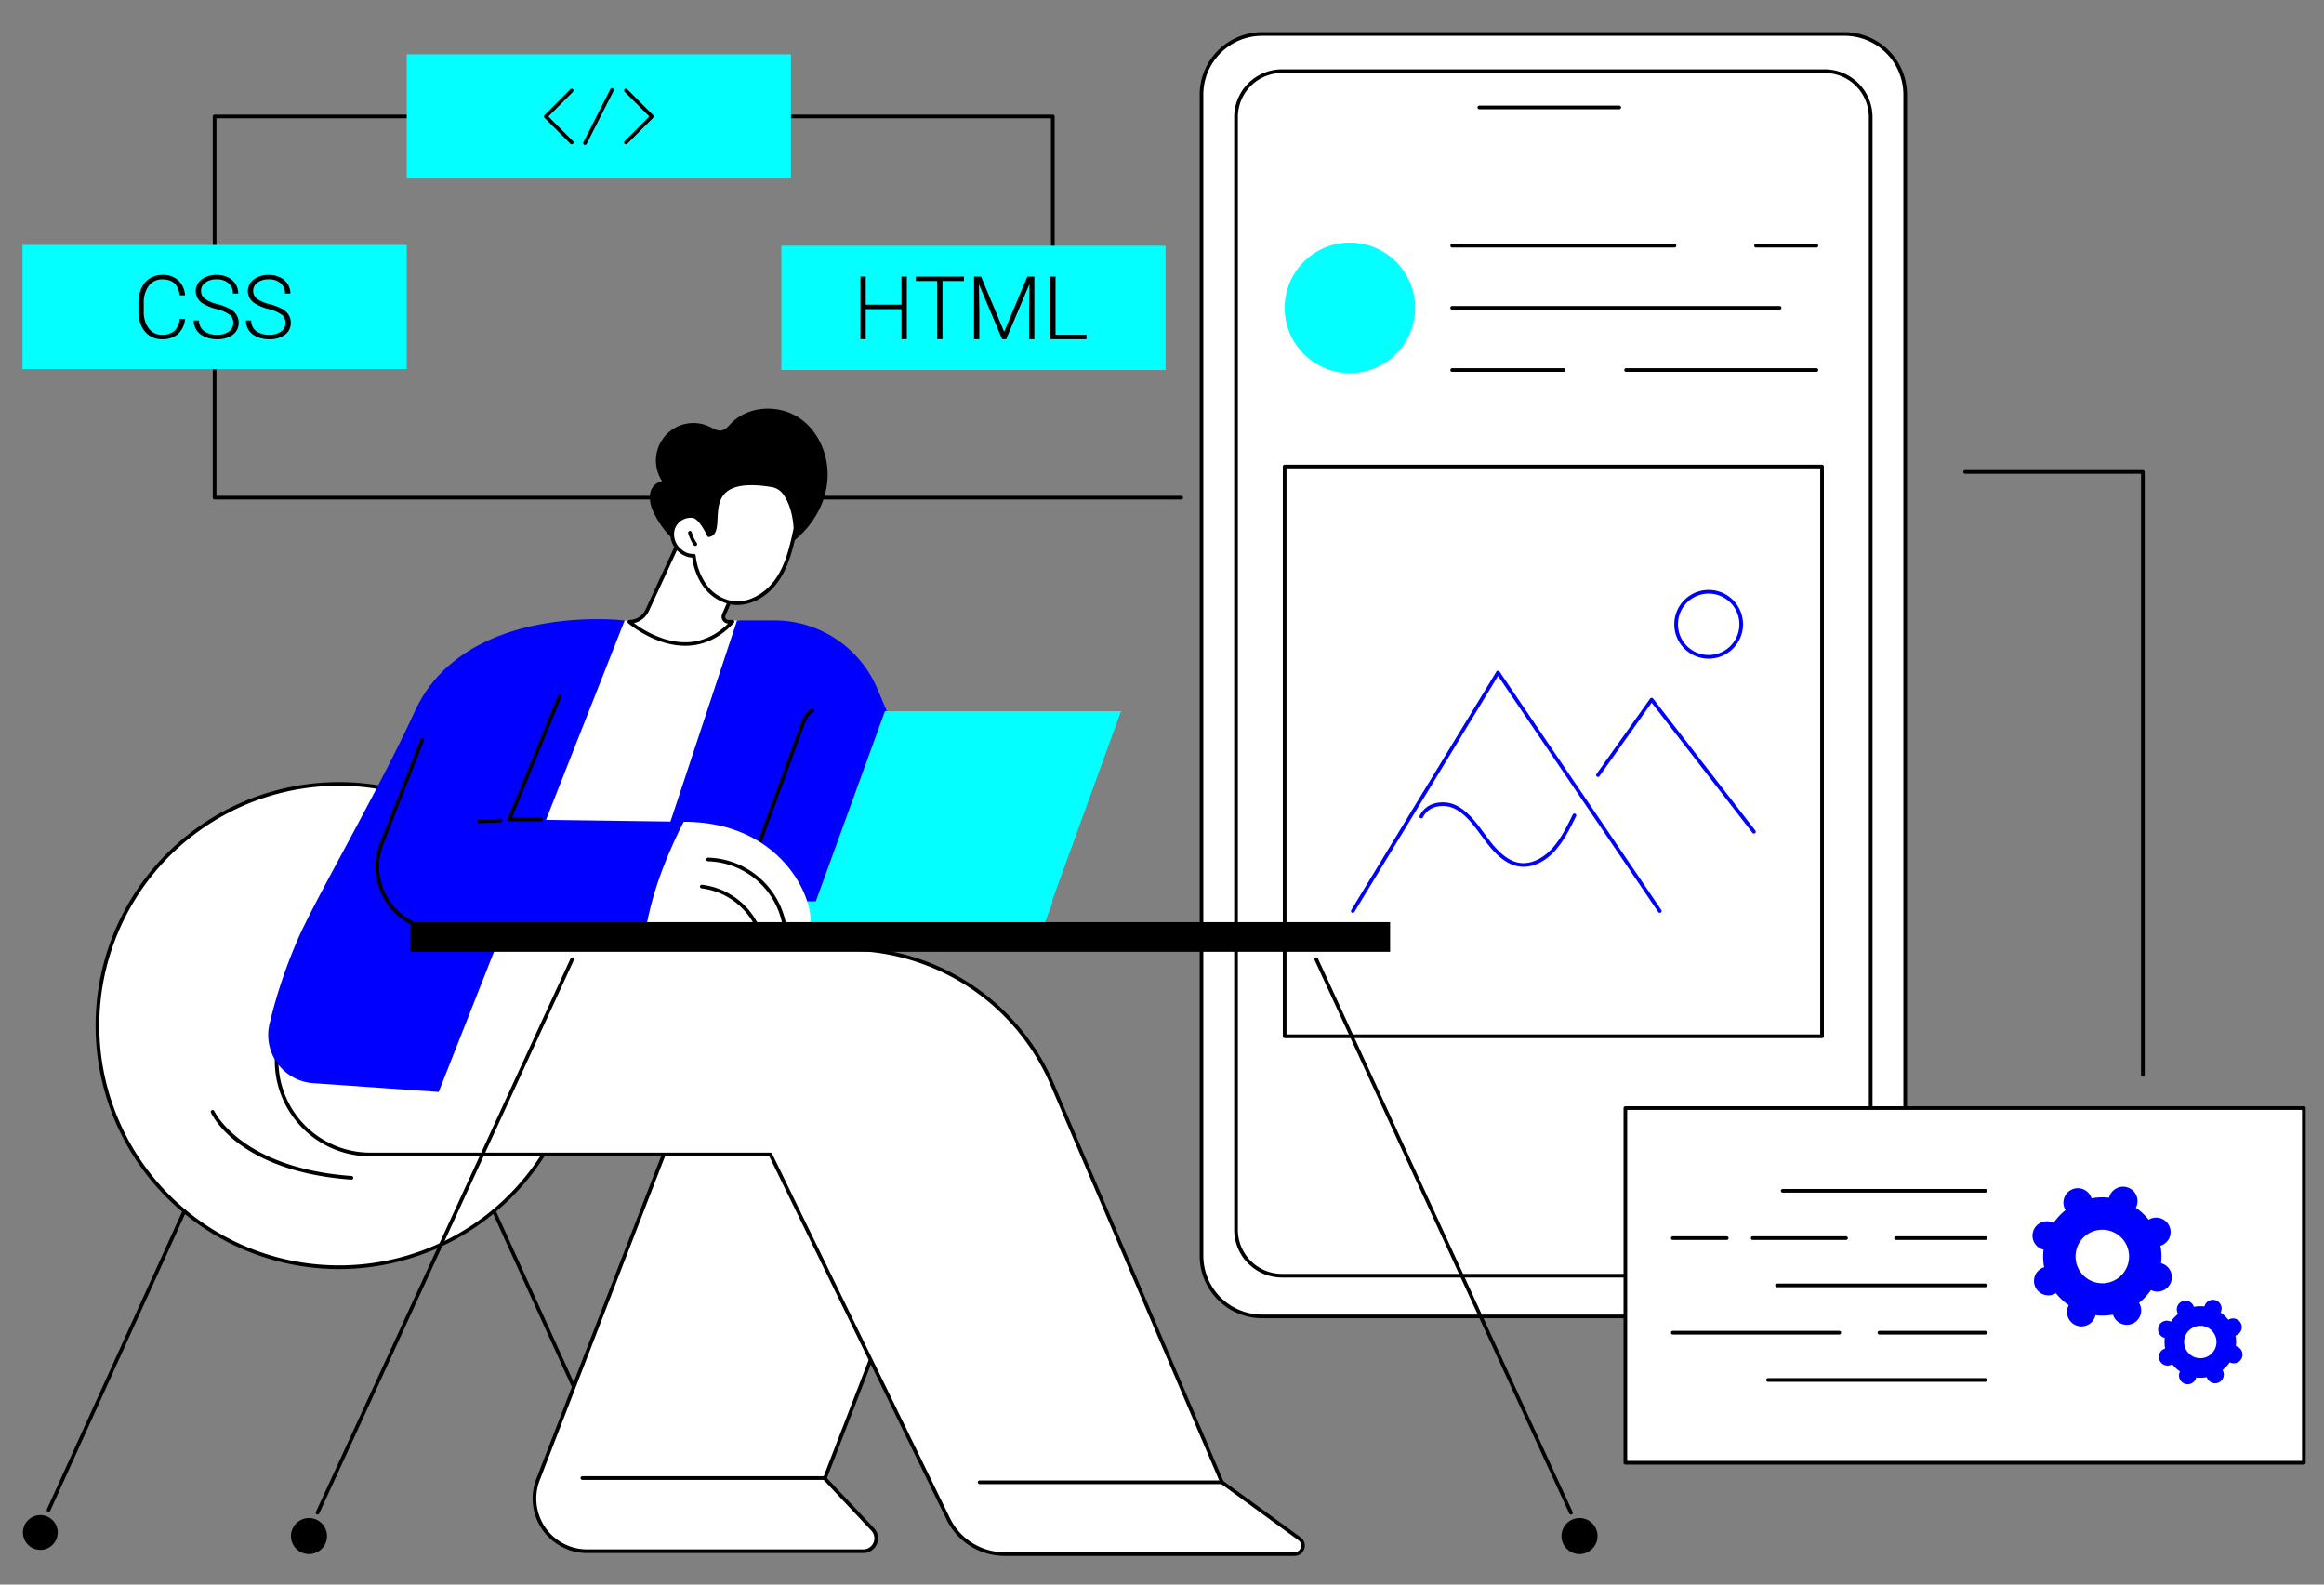 <svg xmlns="http://www.w3.org/2000/svg" xmlns:xlink="http://www.w3.org/1999/xlink" width="660" height="450" viewBox="0 0 660 450"><rect x="0" y="0" width="660" height="450" fill="#808080" stroke="none"/><defs><clipPath id="a"><rect width="648.412" height="432.725" fill="none"/></clipPath><clipPath id="c"><rect width="660" height="450"/></clipPath></defs><g id="b" clip-path="url(#c)"><g transform="translate(6.391 9.134)"><g clip-path="url(#a)"><path d="M378.821,154.28H104.291a.52.52,0,0,1-.521-.521V45.5a.52.52,0,0,1,.521-.521H342.334a.521.521,0,0,1,.521.521v54.13a.521.521,0,0,1-1.041,0V46.02h-237V153.238H378.821a.521.521,0,0,1,0,1.041" transform="translate(-49.734 -21.557)"/><rect width="109.114" height="35.287" transform="translate(109.114 6.299)" fill="#03ffff"/><path d="M328.609,46.607a.521.521,0,0,1-.368-.889l7.007-7.009L328.24,31.7a.521.521,0,1,1,.736-.736l7.375,7.377a.52.52,0,0,1,0,.736l-7.375,7.377a.519.519,0,0,1-.368.153" transform="translate(-157.242 -14.767)"/><path d="M292.261,46.607a.519.519,0,0,1-.368-.153l-7.375-7.377a.52.52,0,0,1,0-.736l7.375-7.377a.521.521,0,0,1,.736.736l-7.007,7.009,7.007,7.009a.521.521,0,0,1-.368.889" transform="translate(-136.287 -14.767)"/><path d="M306.284,46.621a.521.521,0,0,1-.464-.757l7.689-15.115a.521.521,0,0,1,.928.472l-7.689,15.114a.521.521,0,0,1-.465.285" transform="translate(-146.543 -14.601)"/><rect width="109.114" height="35.287" transform="translate(0 60.428)" fill="#03ffff"/><path d="M76.462,144.867a6.373,6.373,0,0,1-2.008,4.3,6.642,6.642,0,0,1-4.535,1.49,6.263,6.263,0,0,1-3.5-.989,6.449,6.449,0,0,1-2.35-2.8,9.979,9.979,0,0,1-.842-4.146V140.41a10.075,10.075,0,0,1,.83-4.2,6.381,6.381,0,0,1,2.387-2.827,6.5,6.5,0,0,1,3.583-1,6.364,6.364,0,0,1,4.511,1.538,6.449,6.449,0,0,1,1.923,4.262H74.949q-.562-4.53-4.919-4.53a4.66,4.66,0,0,0-3.851,1.809,7.845,7.845,0,0,0-1.435,5v2.176a7.9,7.9,0,0,0,1.4,4.912,4.5,4.5,0,0,0,3.778,1.833,5,5,0,0,0,3.552-1.129,5.414,5.414,0,0,0,1.477-3.388Z" transform="translate(-30.304 -63.449)"/><path d="M104.631,146.039a2.877,2.877,0,0,0-1.038-2.338,10.946,10.946,0,0,0-3.8-1.636,13.311,13.311,0,0,1-4.028-1.691,4.1,4.1,0,0,1-.128-6.71,6.89,6.89,0,0,1,4.291-1.276,7.11,7.11,0,0,1,3.168.684,5.183,5.183,0,0,1,2.167,1.9,5,5,0,0,1,.769,2.723h-1.514a3.736,3.736,0,0,0-1.245-2.933,4.846,4.846,0,0,0-3.345-1.109,5.27,5.27,0,0,0-3.247.911,2.844,2.844,0,0,0-1.209,2.379,2.691,2.691,0,0,0,1.087,2.214,10.064,10.064,0,0,0,3.479,1.51,16.349,16.349,0,0,1,3.625,1.357,5.168,5.168,0,0,1,1.855,1.679,4.2,4.2,0,0,1,.623,2.308,4.02,4.02,0,0,1-1.678,3.37,7.147,7.147,0,0,1-4.425,1.27,8.672,8.672,0,0,1-3.449-.672,5.27,5.27,0,0,1-2.38-1.88,4.857,4.857,0,0,1-.812-2.772h1.5a3.55,3.55,0,0,0,1.4,2.967,5.943,5.943,0,0,0,3.736,1.087,5.532,5.532,0,0,0,3.332-.916,2.863,2.863,0,0,0,1.258-2.43" transform="translate(-44.764 -63.449)"/><path d="M133.066,146.039a2.877,2.877,0,0,0-1.038-2.338,10.946,10.946,0,0,0-3.8-1.636,13.311,13.311,0,0,1-4.028-1.691,4.1,4.1,0,0,1-.128-6.71,6.89,6.89,0,0,1,4.291-1.276,7.11,7.11,0,0,1,3.168.684,5.183,5.183,0,0,1,2.167,1.9,5,5,0,0,1,.769,2.723h-1.514a3.736,3.736,0,0,0-1.245-2.933,4.846,4.846,0,0,0-3.345-1.109,5.27,5.27,0,0,0-3.247.911,2.844,2.844,0,0,0-1.209,2.379A2.691,2.691,0,0,0,125,139.161a10.064,10.064,0,0,0,3.479,1.51,16.349,16.349,0,0,1,3.625,1.357,5.168,5.168,0,0,1,1.855,1.679,4.2,4.2,0,0,1,.623,2.308,4.02,4.02,0,0,1-1.678,3.37,7.147,7.147,0,0,1-4.425,1.27,8.672,8.672,0,0,1-3.449-.672,5.27,5.27,0,0,1-2.38-1.88,4.857,4.857,0,0,1-.812-2.772h1.5a3.55,3.55,0,0,0,1.4,2.967,5.943,5.943,0,0,0,3.736,1.087,5.533,5.533,0,0,0,3.332-.916,2.863,2.863,0,0,0,1.258-2.43" transform="translate(-58.392 -63.449)"/><rect width="109.114" height="35.287" transform="translate(215.504 60.655)" fill="#03ffff"/><path d="M470.161,151.071h-1.514v-8.523H458.491v8.523h-1.5V133.292h1.5v7.985h10.156v-7.985h1.514Z" transform="translate(-219.02 -63.883)"/><path d="M500.855,134.562h-6.092V151.07h-1.5V134.562h-6.079v-1.27h13.672Z" transform="translate(-233.491 -63.883)"/><path d="M520.937,133.292l6.556,15.69,6.579-15.69h2v17.778h-1.5v-7.741l.122-7.937-6.616,15.678h-1.16l-6.592-15.617.122,7.827v7.79h-1.5V133.292Z" transform="translate(-248.715 -63.883)"/><path d="M562,149.8h8.777v1.27H560.487V133.293H562Z" transform="translate(-268.624 -63.883)"/><path d="M660.214,365.19H825.62a17.268,17.268,0,0,0,17.218-17.218V18.218A17.268,17.268,0,0,0,825.62,1H660.214A17.268,17.268,0,0,0,643,18.218V347.972a17.268,17.268,0,0,0,17.218,17.218" transform="translate(-308.167 -0.479)" fill="#fff"/><path d="M825.142,365.231H659.736A17.759,17.759,0,0,1,642,347.492V17.739A17.759,17.759,0,0,1,659.736,0H825.142A17.758,17.758,0,0,1,842.88,17.739V347.493a17.758,17.758,0,0,1-17.739,17.739M659.736,1.041a16.716,16.716,0,0,0-16.7,16.7V347.492a16.716,16.716,0,0,0,16.7,16.7H825.142a16.716,16.716,0,0,0,16.7-16.7V17.739a16.717,16.717,0,0,0-16.7-16.7Z" transform="translate(-307.689)"/><path d="M674.87,363.344H829.01A13.086,13.086,0,0,0,842.058,350.3V34.319A13.086,13.086,0,0,0,829.01,21.272H674.87a13.086,13.086,0,0,0-13.047,13.047V350.3a13.086,13.086,0,0,0,13.047,13.047" transform="translate(-317.191 -10.195)" fill="#fff"/><path d="M828.531,363.385H674.391a13.584,13.584,0,0,1-13.569-13.568V33.841a13.584,13.584,0,0,1,13.569-13.569h154.14A13.584,13.584,0,0,1,842.1,33.841V349.817a13.583,13.583,0,0,1-13.568,13.568M674.391,21.313a12.541,12.541,0,0,0-12.527,12.527V349.817a12.541,12.541,0,0,0,12.527,12.527h154.14a12.541,12.541,0,0,0,12.527-12.527V33.841a12.541,12.541,0,0,0-12.527-12.527Z" transform="translate(-316.711 -9.716)"/><path d="M833.811,41.1H794.095a.521.521,0,1,1,0-1.041h39.717a.521.521,0,0,1,0,1.041" transform="translate(-380.335 -19.2)"/><path d="M840.479,398.725H687.869a.52.52,0,0,1-.521-.521V236.4a.52.52,0,0,1,.521-.521h152.61a.52.52,0,0,1,.521.521V398.2a.52.52,0,0,1-.521.521m-152.089-1.041H839.958V236.918H688.389Z" transform="translate(-329.424 -113.048)"/><path d="M725.4,133.307a18.527,18.527,0,1,1-18.527-18.531A18.529,18.529,0,0,1,725.4,133.307" transform="translate(-329.903 -55.008)" fill="#03ffff"/><path d="M962.126,116.506H944.97a.521.521,0,1,1,0-1.041h17.156a.521.521,0,0,1,0,1.041" transform="translate(-452.644 -55.339)"/><path d="M842.4,116.506H779.287a.521.521,0,1,1,0-1.041H842.4a.521.521,0,0,1,0,1.041" transform="translate(-373.238 -55.339)"/><path d="M872.211,150.4H779.287a.521.521,0,1,1,0-1.041h92.924a.521.521,0,1,1,0,1.041" transform="translate(-373.238 -71.585)"/><path d="M928.177,184.3H874.136a.521.521,0,1,1,0-1.041h54.042a.521.521,0,0,1,0,1.041" transform="translate(-418.696 -87.831)"/><path d="M810.844,184.3H779.286a.521.521,0,1,1,0-1.041h31.558a.521.521,0,1,1,0,1.041" transform="translate(-373.237 -87.831)"/><path d="M725.024,417.012a.521.521,0,0,1-.445-.792L765.806,348.5a.522.522,0,0,1,.432-.25.565.565,0,0,1,.444.229L812.644,416.2a.521.521,0,0,1-.862.585L766.275,349.73l-40.806,67.032a.52.52,0,0,1-.445.25" transform="translate(-347.231 -166.904)" fill="blue"/><path d="M903.038,401.567a.519.519,0,0,1-.412-.2L874,364.409l-14.8,20.827a.521.521,0,1,1-.849-.6l15.21-21.4a.521.521,0,0,1,.414-.219.542.542,0,0,1,.422.2l29.057,37.511a.521.521,0,0,1-.411.839" transform="translate(-411.331 -173.982)" fill="blue"/><path d="M910.606,323.706a9.762,9.762,0,1,1,9.759-9.762,9.771,9.771,0,0,1-9.759,9.762m0-18.482a8.72,8.72,0,1,0,8.718,8.72,8.729,8.729,0,0,0-8.718-8.72" transform="translate(-431.747 -145.785)" fill="blue"/><path d="M791.421,438.335a8.574,8.574,0,0,1-1.313-.1c-4.141-.646-7.335-4.281-9.654-7.377-.34-.454-.676-.913-1.015-1.374-2.086-2.842-4.242-5.78-7.119-7.4a7.791,7.791,0,0,0-6.076-.693,5.478,5.478,0,0,0-3.392,2.918.521.521,0,0,1-.942-.444,6.492,6.492,0,0,1,4.017-3.465,8.851,8.851,0,0,1,6.9.778c3.072,1.729,5.3,4.759,7.448,7.69.337.458.672.915,1.01,1.366,2.2,2.937,5.21,6.385,8.981,6.972,3,.47,6.429-1.02,9.168-3.98,2.538-2.744,4.282-6.293,5.969-9.725a.521.521,0,1,1,.935.46c-1.72,3.5-3.5,7.117-6.139,9.972s-5.769,4.4-8.78,4.4" transform="translate(-365.135 -201.303)" fill="blue"/><path d="M178.153,478.615a68.606,68.606,0,1,1-68.606-68.625,68.616,68.616,0,0,1,68.606,68.625" transform="translate(-19.621 -196.495)" fill="#fff"/><path d="M109.068,547.281a69.145,69.145,0,1,1,69.127-69.145,69.215,69.215,0,0,1-69.127,69.145m0-137.249a68.1,68.1,0,1,0,68.085,68.1,68.172,68.172,0,0,0-68.085-68.1" transform="translate(-19.142 -196.016)"/><path d="M142.628,607.583l-.038,0c-32.019-2.319-39.554-18.366-39.859-19.048a.521.521,0,0,1,.95-.426c.073.161,7.641,16.165,38.984,18.436a.521.521,0,0,1-.037,1.04" transform="translate(-49.214 -281.714)"/><path d="M13.752,727.874a.508.508,0,0,1-.215-.047.521.521,0,0,1-.259-.689l38.555-84.875a.521.521,0,0,1,.948.431L14.226,727.568a.521.521,0,0,1-.474.305" transform="translate(-6.341 -307.67)"/><path d="M10.119,813.681a4.934,4.934,0,1,1-4.934-4.936,4.935,4.935,0,0,1,4.934,4.936" transform="translate(-0.12 -387.606)"/><path d="M295.186,727.874a.52.52,0,0,1-.474-.305l-38.555-84.875a.521.521,0,1,1,.948-.431l38.555,84.875a.521.521,0,0,1-.258.689.511.511,0,0,1-.215.047" transform="translate(-122.745 -307.67)"/><path d="M326.18,813.681a4.934,4.934,0,1,0,4.934-4.936,4.935,4.935,0,0,0-4.934,4.936" transform="translate(-156.328 -387.606)"/><path d="M372.588,704.786H294.139A14.947,14.947,0,0,1,280.2,684.445l44.089-113.992h81.329L361.654,684.131l13.605,14.475a3.668,3.668,0,0,1-2.671,6.18" transform="translate(-133.803 -273.4)" fill="#fff"/><path d="M372.12,704.828H293.672a15.468,15.468,0,0,1-14.423-21.049l44.089-113.992a.52.52,0,0,1,.485-.333h81.33a.521.521,0,0,1,.486.708L361.791,683.533l13.381,14.237a4.189,4.189,0,0,1-3.051,7.057M324.181,570.495l-43.96,113.66a14.426,14.426,0,0,0,13.452,19.632H372.12a3.148,3.148,0,0,0,2.293-5.3l-13.606-14.475a.519.519,0,0,1-.106-.544l43.693-112.969Z" transform="translate(-133.336 -272.921)"/><path d="M373.58,788.561H304.913a.521.521,0,1,1,0-1.041H373.58a.521.521,0,1,1,0,1.041" transform="translate(-145.885 -377.433)"/><path d="M147.971,499.961l-7.957,23.1a26.6,26.6,0,0,0,25.147,35.27H278.8l50.549,103.56a17.68,17.68,0,0,0,15.889,9.926h82.4a2.408,2.408,0,0,0,1.417-4.354l-22.025-16.042L358.859,538.47a63.357,63.357,0,0,0-58.277-38.509Z" transform="translate(-66.399 -239.615)" fill="#fff"/><path d="M427.148,671.861h-82.4a18.313,18.313,0,0,1-16.357-10.219L277.988,558.375H164.673a27.124,27.124,0,0,1-25.639-35.961l7.956-23.1a.52.52,0,0,1,.492-.352H300.093a63.791,63.791,0,0,1,58.756,38.825l48.113,112.82,21.909,15.957a2.929,2.929,0,0,1-1.723,5.3M147.853,500l-7.835,22.75a26.083,26.083,0,0,0,24.655,34.58H278.314a.521.521,0,0,1,.468.292l50.549,103.56a17.265,17.265,0,0,0,15.421,9.634h82.4a1.887,1.887,0,0,0,1.11-3.412l-22.025-16.042a.528.528,0,0,1-.172-.217L357.891,538.2A62.75,62.75,0,0,0,300.093,500Z" transform="translate(-65.91 -239.137)"/><path d="M590.324,790.865H521.513a.521.521,0,0,1,0-1.042h68.812a.521.521,0,0,1,0,1.042" transform="translate(-249.695 -378.537)"/><path d="M319.949,339.241l2.935-18.365H290.213l-41.471,83.529,50.705-1.715Z" transform="translate(-119.214 -153.786)" fill="#fff"/><path d="M364.184,320.81h10.589A31.753,31.753,0,0,1,404,340.162l27.315,64.372H336.463Z" transform="translate(-161.256 -153.754)" fill="blue"/><path d="M397.059,413.693a.537.537,0,0,1-.179-.031.521.521,0,0,1-.31-.668l14.469-39.671c.646-1.774,1.421-3.569,3.13-4.327a.521.521,0,1,1,.422.952c-1.336.593-2,2.168-2.574,3.732l-14.469,39.671a.522.522,0,0,1-.49.342" transform="translate(-190.048 -176.826)"/><path d="M235.214,320.518,182.409,454.394l-35.67-2.5a13.705,13.705,0,0,1-12.347-16.962,143.863,143.863,0,0,1,8.571-25.176c5.912-12.825,22.358-41.022,32.641-63.426,14.262-31.072,59.144-25.934,59.61-25.811" transform="translate(-64.215 -153.428)" fill="blue"/><path d="M494.6,431.613h-67.06L449.823,370.3h67.06Z" transform="translate(-204.907 -177.472)" fill="#03ffff"/><path d="M385.5,473.983h90.237l-2.906,7.858H382.117Z" transform="translate(-183.137 -227.165)" fill="#03ffff"/><path d="M230.973,397.2l14.251-34.9-38.981,12.314-11.537,29.438a17.924,17.924,0,0,0,16.559,24.467c18.336.127,41.14.263,58.463.245,1.841-12.239,7.466-24.5,10.759-30.889-25.281-.366-49.515-.674-49.515-.674" transform="translate(-92.716 -173.639)" fill="blue"/><path d="M274.031,397.24h-9.006a.521.521,0,0,1-.482-.718l14.252-34.9a.521.521,0,0,1,.964.393L265.8,396.2h8.231a.521.521,0,1,1,0,1.041" transform="translate(-126.769 -173.159)"/><path d="M266.009,440.139c-17.589,0-39.74-.139-55.238-.246a18.445,18.445,0,0,1-17.04-25.177l11.538-29.437a.521.521,0,0,1,.97.38L194.7,415.095a17.4,17.4,0,0,0,16.078,23.756c16.46.115,40.422.267,58.459.245a.521.521,0,0,1,0,1.041l-3.23,0" transform="translate(-92.225 -184.493)"/><path d="M350.689,430.614c-3.294,6.394-8.919,18.65-10.759,30.889,14.219-.015,44.294-.134,45.622-.447,4.281-1.011-2.5-30.441-34.862-30.441" transform="translate(-162.918 -206.38)" fill="#fff"/><path d="M248.262,430.242a.521.521,0,0,1-.02-1.041l6.208-.242a.514.514,0,0,1,.541.5.52.52,0,0,1-.5.541l-6.208.242h-.021" transform="translate(-118.735 -205.586)"/><path d="M395.115,470.019a.521.521,0,0,1-.512-.432,22.14,22.14,0,0,0-21.19-18.355.521.521,0,0,1-.506-.535.531.531,0,0,1,.535-.506,23.182,23.182,0,0,1,22.186,19.219.521.521,0,0,1-.513.61" transform="translate(-178.722 -215.762)"/><path d="M385.271,476.43a.521.521,0,0,1-.461-.278A19.508,19.508,0,0,0,369.946,466a.521.521,0,0,1-.458-.576.513.513,0,0,1,.576-.458,20.565,20.565,0,0,1,15.667,10.7.52.52,0,0,1-.46.764" transform="translate(-177.082 -222.842)"/><path d="M392.511,226.074c.71-6.946-2.26-14.366-8.091-18.2s-14.387-3.384-19.235,1.64c-.794.822-1.581,1.8-2.707,1.995-1.171.2-2.271-.519-3.34-1.038a10.647,10.647,0,0,0-13.529,15.445,4.284,4.284,0,0,0-3.435,3.744,9.421,9.421,0,0,0,1.1,5.275A25.29,25.29,0,0,0,361.3,248.848c14.221,2.619,29.725-8.194,31.215-22.774" transform="translate(-163.962 -98.403)"/><path d="M360.218,297.892H359.08a1.422,1.422,0,0,1-1.3-1.99l4.466-10.253s2.384-20.473-17.048-10.9l-9.168,19.883a5.608,5.608,0,0,1-5.092,3.26s16.082,14.243,29.283,0" transform="translate(-158.607 -130.457)" fill="#fff"/><path d="M346.336,304.232c-8.815,0-16.116-6.331-16.225-6.427a.521.521,0,0,1,.345-.911,5.1,5.1,0,0,0,4.619-2.957l9.167-19.883a.52.52,0,0,1,.243-.249c6.081-3,10.737-3.406,13.835-1.22,4.964,3.5,4,12.276,3.96,12.648a.535.535,0,0,1-.04.148l-4.465,10.253a.9.9,0,0,0,.825,1.26h1.139a.521.521,0,0,1,.382.875c-4.494,4.849-9.333,6.464-13.785,6.464m-14.571-6.439a29.422,29.422,0,0,0,8.569,4.476c6.921,2.163,13.03.7,18.175-4.335a1.943,1.943,0,0,1-1.689-2.716l4.434-10.179c.081-.843.7-8.618-3.536-11.6-2.735-1.929-6.977-1.517-12.607,1.223l-9.089,19.715a6.15,6.15,0,0,1-4.256,3.42" transform="translate(-158.128 -129.979)"/><path d="M360.482,266.64a17.751,17.751,0,0,0,3.185,8.522,12.043,12.043,0,0,0,7.574,4.812c5.068.808,10.107-2.378,12.989-6.626s4.038-9.4,5.092-14.424c0,0-.02-5.933-3.1-10.127a5.58,5.58,0,0,0-3.62-2.195c-22.674-3.636-12.523,13.112-17.851,14.2,0,0-2.233-5.061-4.442-5.43a5.3,5.3,0,0,0-5.7,3.439,5.956,5.956,0,0,0,2.1,6.466,5.337,5.337,0,0,0,3.779,1.364" transform="translate(-169.82 -117.941)" fill="#fff"/><path d="M372.357,280.138a10.614,10.614,0,0,1-1.676-.132,12.548,12.548,0,0,1-7.91-5.015,18.084,18.084,0,0,1-3.223-8.3,6.086,6.086,0,0,1-3.636-1.48,6.469,6.469,0,0,1-2.276-7.05,5.792,5.792,0,0,1,6.281-3.786c2.09.35,4,3.975,4.632,5.3.919-.478,1.041-1.941,1.151-4.156.136-2.749.3-6.171,2.986-8.344,2.59-2.1,7.012-2.614,13.521-1.569a6.062,6.062,0,0,1,3.956,2.4c3.146,4.28,3.2,10.184,3.2,10.433a.51.51,0,0,1-.011.108c-.946,4.508-2.124,10.118-5.171,14.609-2.965,4.371-7.463,6.979-11.826,6.979M360,265.638a.521.521,0,0,1,.517.459,17.251,17.251,0,0,0,3.086,8.273,11.5,11.5,0,0,0,7.238,4.607c5.071.806,9.919-2.633,12.477-6.4,2.919-4.3,4.076-9.773,5-14.181-.013-.586-.208-5.97-3-9.769a5.028,5.028,0,0,0-3.282-1.989c-6.2-1-10.354-.553-12.7,1.35-2.319,1.88-2.47,4.912-2.6,7.586-.123,2.481-.238,4.825-2.364,5.258a.517.517,0,0,1-.581-.3c-.82-1.858-2.646-4.893-4.051-5.128a4.786,4.786,0,0,0-5.124,3.094,5.4,5.4,0,0,0,1.917,5.882,4.81,4.81,0,0,0,3.43,1.261H360" transform="translate(-169.342 -117.46)"/><path d="M365.059,276.3a.519.519,0,0,1-.43-.227,11.688,11.688,0,0,1-1.587-3.368.521.521,0,1,1,1-.289,10.665,10.665,0,0,0,1.446,3.069.521.521,0,0,1-.429.815" transform="translate(-173.985 -130.382)"/><rect width="278.334" height="8.423" transform="translate(110.061 252.74)"/><path d="M777.44,662.833a.52.52,0,0,1-.473-.3L704.649,505.364a.52.52,0,1,1,.946-.435l72.318,157.166a.52.52,0,0,1-.255.691.513.513,0,0,1-.217.048" transform="translate(-337.693 -241.851)"/><path d="M839.325,815.458a5.115,5.115,0,1,0,5.115-5.116,5.116,5.116,0,0,0-5.115,5.116" transform="translate(-402.262 -388.371)"/><path d="M160.429,662.833a.513.513,0,0,1-.217-.048.52.52,0,0,1-.255-.69l72.318-157.166a.52.52,0,1,1,.946.435L160.9,662.53a.52.52,0,0,1-.473.3" transform="translate(-76.639 -241.851)"/><path d="M156.645,815.458a5.115,5.115,0,1,1-5.115-5.116,5.116,5.116,0,0,1,5.115,5.116" transform="translate(-70.172 -388.371)"/><rect width="192.687" height="100.715" transform="translate(455.205 305.547)" fill="#fff"/><path d="M1066.37,687.52H873.684a.521.521,0,0,1-.521-.521V586.284a.521.521,0,0,1,.521-.521H1066.37a.521.521,0,0,1,.521.521V687a.521.521,0,0,1-.521.521M874.2,686.478h191.645V586.8H874.2Z" transform="translate(-418.479 -280.738)"/><path d="M1102.418,660.12a4.073,4.073,0,0,0,.438-.235,16.69,16.69,0,0,0,3.635,3.4,4.158,4.158,0,0,0-.206.453,4.09,4.09,0,1,0,7.657,2.876,4.042,4.042,0,0,0,.144-.476,16.691,16.691,0,0,0,4.976-.167,4.205,4.205,0,0,0,.175.466,4.091,4.091,0,1,0,7.214-3.82,16.7,16.7,0,0,0,3.4-3.636,4.025,4.025,0,0,0,.453.205,4.091,4.091,0,0,0,2.878-7.658,4.133,4.133,0,0,0-.476-.143,16.714,16.714,0,0,0-.166-4.976,4.047,4.047,0,0,0,.465-.175,4.09,4.09,0,1,0-3.38-7.449,4.147,4.147,0,0,0-.438.235,16.675,16.675,0,0,0-3.635-3.4,4.09,4.09,0,1,0-7.6-2.853,16.694,16.694,0,0,0-4.976.167,4.089,4.089,0,1,0-7.624,2.916,4.11,4.11,0,0,0,.235.438,16.694,16.694,0,0,0-3.4,3.636,4.09,4.09,0,1,0-2.854,7.6,16.674,16.674,0,0,0,.166,4.976,4.089,4.089,0,1,0,2.914,7.624m10.467-17.585a7.6,7.6,0,1,1-3.779,10.057,7.594,7.594,0,0,1,3.779-10.057" transform="translate(-525.378 -301.764)" fill="blue"/><path d="M1168.454,709.759a2.509,2.509,0,0,0,.265-.142,10.086,10.086,0,0,0,2.2,2.057,2.474,2.474,0,1,0,4.594,1.725,10.088,10.088,0,0,0,3.009-.1,2.393,2.393,0,0,0,.106.282,2.474,2.474,0,0,0,4.506-2.045,2.52,2.52,0,0,0-.142-.265,10.123,10.123,0,0,0,2.057-2.2,2.418,2.418,0,0,0,.274.124,2.474,2.474,0,0,0,1.74-4.632,2.429,2.429,0,0,0-.288-.087,10.1,10.1,0,0,0-.1-3.009,2.545,2.545,0,0,0,.282-.106,2.474,2.474,0,1,0-2.044-4.505,2.427,2.427,0,0,0-.265.143,10.093,10.093,0,0,0-2.2-2.057,2.473,2.473,0,1,0-4.507-2.014,2.444,2.444,0,0,0-.087.288,10.106,10.106,0,0,0-3.01.1,2.474,2.474,0,1,0-4.469,2.029,10.08,10.08,0,0,0-2.057,2.2,2.408,2.408,0,0,0-.274-.124,2.474,2.474,0,1,0-1.453,4.719,10.086,10.086,0,0,0,.1,3.01,2.425,2.425,0,0,0-.282.106,2.474,2.474,0,1,0,2.044,4.505m6.331-10.636a4.594,4.594,0,1,1-2.286,6.083,4.593,4.593,0,0,1,2.286-6.083" transform="translate(-558.203 -331.328)" fill="blue"/><path d="M1017.038,631.916h-57.55a.521.521,0,0,1,0-1.042h57.55a.521.521,0,1,1,0,1.042" transform="translate(-459.603 -302.358)"/><path d="M914.854,657.714H899.549a.521.521,0,0,1,0-1.042h15.305a.521.521,0,0,1,0,1.042" transform="translate(-430.875 -314.722)"/><path d="M969.609,657.714H943.1a.521.521,0,0,1,0-1.042h26.513a.521.521,0,0,1,0,1.042" transform="translate(-451.747 -314.722)"/><path d="M1046.678,657.714h-25.346a.521.521,0,0,1,0-1.042h25.346a.521.521,0,0,1,0,1.042" transform="translate(-489.242 -314.722)"/><path d="M1015.553,683.51H956.39a.521.521,0,0,1,0-1.042h59.163a.521.521,0,0,1,0,1.042" transform="translate(-458.117 -327.085)"/><path d="M946.825,709.307H899.549a.521.521,0,0,1,0-1.042h47.276a.521.521,0,0,1,0,1.042" transform="translate(-430.875 -339.449)"/><path d="M1042.32,709.307h-30.081a.521.521,0,0,1,0-1.042h30.081a.521.521,0,0,1,0,1.042" transform="translate(-484.884 -339.449)"/><path d="M1013.191,735.1h-61.73a.521.521,0,0,1,0-1.042h61.73a.521.521,0,0,1,0,1.042" transform="translate(-455.756 -351.813)"/><path d="M1109.463,411.086a.52.52,0,0,1-.521-.521V239.88h-49.951a.521.521,0,1,1,0-1.041h50.471a.52.52,0,0,1,.521.521V410.565a.52.52,0,0,1-.521.521" transform="translate(-507.291 -114.468)"/></g></g></g></svg>
